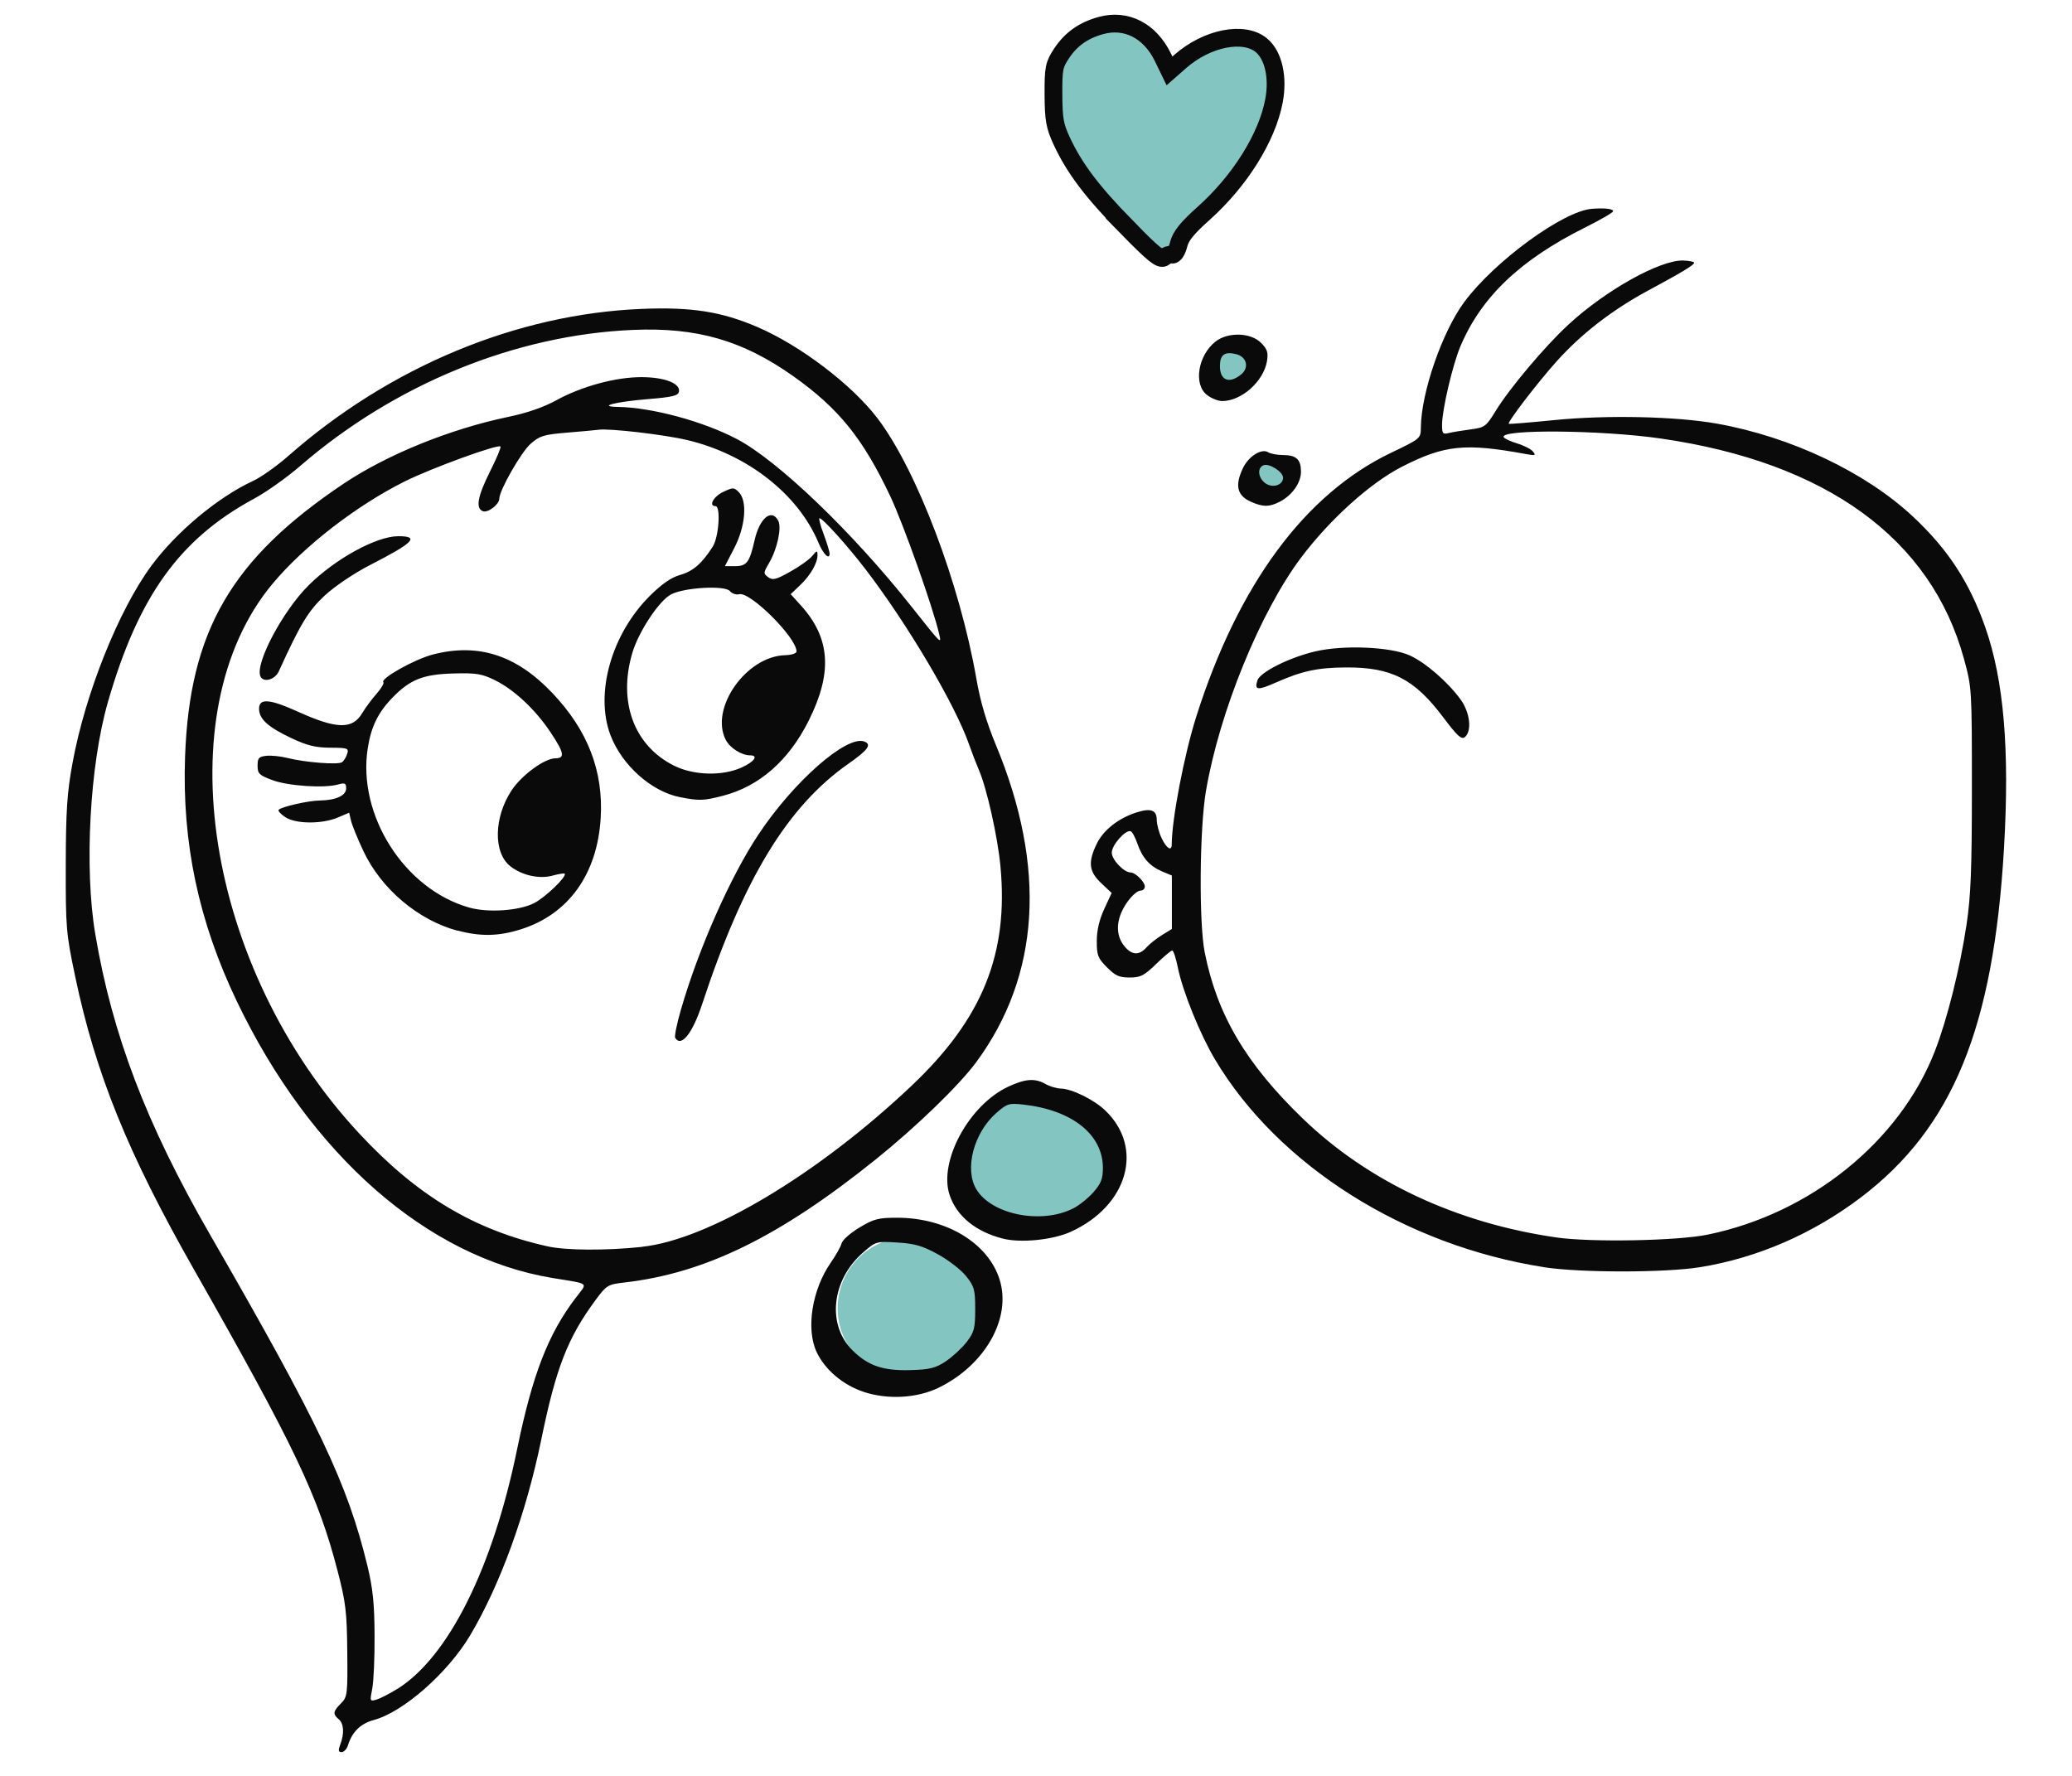 <?xml version="1.0" encoding="UTF-8"?><svg xmlns="http://www.w3.org/2000/svg" viewBox="0 0 350 300"><g id="Layer_1"><path d="M190.33,38.36c-5.92-6.04-8.86-9.95-11.03-14.64-1.13-2.46-1.33-3.58-1.35-7.73-.02-4.48,.09-5.02,1.39-7,1.58-2.38,3.69-3.87,6.63-4.68,4.29-1.18,8.3,.89,10.48,5.4l1.1,2.27,1.82-1.6c4.52-3.97,10.77-5.21,13.73-2.71,2.02,1.7,2.85,5.41,2.1,9.37-1.17,6.19-5.75,13.51-11.86,18.98-2.84,2.54-3.89,3.85-4.24,5.26-.27,1.1-.74,1.82-1.11,1.74-.36-.08-.97,.12-1.36,.45-.59,.49-1.77-.47-6.31-5.11h0Z" style="fill:#82c5c1; stroke:#0a0a0a; stroke-miterlimit:10; stroke-width:3px;"/><circle cx="208" cy="62.5" r="4.5" style="fill:#82c5c1;"/><circle cx="214.5" cy="81" r="3" style="fill:#82c5c1;"/><circle cx="153.5" cy="221" r="12" style="fill:#82c5c1;"/><circle cx="175.5" cy="197" r="12" style="fill:#82c5c1;"/></g><g id="Layer_4"><path d="M57.48,294.7c.71-1.87,.61-3.55-.27-4.28-1.03-.85-.96-1.32,.38-2.66,1.09-1.09,1.14-1.49,1.07-8.75-.06-6.69-.26-8.33-1.61-13.54-3.31-12.77-7.23-21.01-24.35-51.13-11.09-19.5-16.54-32.94-19.98-49.29-1.56-7.43-1.63-8.25-1.61-18.92,.02-9.21,.22-12.22,1.14-17.23,2.14-11.72,7.8-25.86,13.33-33.34,4.25-5.75,11.23-11.56,17.15-14.31,1.36-.63,4.03-2.52,5.94-4.2,17.13-15.08,38.61-24.02,59.78-24.87,8.38-.34,13.46,.47,19.5,3.07,7.27,3.13,15.96,9.74,20.29,15.43,6.61,8.69,13.88,27.86,16.69,43.99,.66,3.84,1.7,7.34,3.32,11.24,8.57,20.66,7.43,38.9-3.36,53.54-2.88,3.9-10.1,10.89-16.9,16.36-16.29,13.11-28.87,19.27-42.5,20.84-2.82,.33-3.03,.45-4.87,2.94-4.73,6.4-6.7,11.46-9.2,23.65-2.56,12.46-6.95,24.52-12.01,33.03-3.78,6.35-11.31,12.96-16.26,14.29-2.24,.6-3.67,2-4.38,4.29-.2,.63-.68,1.14-1.07,1.14-.55,0-.6-.29-.22-1.3h0Zm9.69-9.42c8.61-5.43,16.07-20.39,20.19-40.51,2.58-12.57,5.25-19.46,9.93-25.58,2-2.62,2.46-2.24-3.97-3.3-21.17-3.5-40.88-20.78-53.32-46.75-6.44-13.45-9.26-26.74-8.74-41.27,.75-21.26,7.81-33.42,26.72-46.12,7.37-4.95,18.04-9.28,27.9-11.33,3.14-.65,5.96-1.63,8.11-2.81,4.27-2.35,9.99-3.9,14.35-3.9,3.89,0,6.61,1.05,6.35,2.44-.13,.7-1.08,.93-5.23,1.27-5.55,.46-8.63,1.26-5.07,1.32,5.75,.1,14.34,2.42,20.05,5.41,6.96,3.64,19.57,15.75,29.55,28.35,5.12,6.46,5.07,6.41,4.64,4.56-1.04-4.49-6-18.46-8.24-23.22-4.61-9.76-8.71-14.84-16.36-20.27-8.54-6.05-16.27-8.3-27.08-7.84-19.88,.83-40.3,9.18-56.27,23.01-2.21,1.91-5.7,4.39-7.76,5.5-12.57,6.79-19.54,16.48-24.69,34.35-3.07,10.63-4.02,28.04-2.14,39.19,2.87,17.01,8.63,32.11,19.35,50.72,18.48,32.05,23.25,42.1,26.63,56.04,.9,3.73,1.18,6.37,1.2,11.66,.03,3.77-.15,7.84-.39,9.05-.42,2.16-.41,2.2,.76,1.85,.65-.2,2.25-1.03,3.54-1.84h0Zm41.27-74.66c11.2-1.16,29.81-12.29,45.57-27.23,11.97-11.34,16.38-22.28,14.98-37.1-.47-4.98-2.32-13.21-3.65-16.25-.4-.92-1.13-2.82-1.62-4.21-2.35-6.76-10.35-20.3-17.52-29.67-3.06-3.99-7.23-8.62-7.77-8.62-.17,0,.14,1.2,.69,2.66,.55,1.47,1.01,2.97,1.01,3.33,0,1.13-1.08,.07-1.87-1.84-3.43-8.21-12.04-14.95-22.17-17.35-3.91-.93-13.23-2.01-15.01-1.74-.42,.06-2.77,.28-5.24,.48-3.98,.33-4.67,.54-6.2,1.88-1.6,1.4-5.3,7.89-5.3,9.28,0,.98-1.92,2.44-2.77,2.12-1.27-.49-.9-2.51,1.21-6.73,1.1-2.19,1.89-4.07,1.76-4.2-.44-.44-11.64,3.64-16.16,5.89-8.15,4.06-17.05,10.95-22.34,17.29-18.1,21.69-11.29,64.96,14.62,92.85,9.8,10.55,19.48,16.34,31.85,19.09,3.11,.69,9.82,.73,15.92,.09h0Zm5.61-35.29c-.15-.25,.28-2.39,.97-4.76,3-10.38,8.42-22.6,13.15-29.68,5.96-8.94,14.88-16.75,17.84-15.62,1.29,.5,.62,1.42-2.7,3.75-10.28,7.2-17.71,19.41-24.71,40.62-1.63,4.95-3.53,7.33-4.54,5.69h0Zm-36.75-18.1c-6.67-1.79-12.9-7.06-15.92-13.47-.97-2.05-1.9-4.35-2.08-5.1l-.32-1.37-1.9,.81c-2.7,1.14-7.12,1.11-8.89-.06-.78-.52-1.28-1.07-1.12-1.24,.53-.53,5.03-1.55,6.93-1.57,2.74-.04,4.47-.83,4.47-2.05,0-.89-.2-.98-1.39-.65-2.34,.65-8.4,.25-11.06-.74-2.24-.83-2.51-1.1-2.51-2.43s.21-1.53,1.47-1.68c.81-.09,2.41,.07,3.55,.36,3.03,.76,8.58,1.19,9.24,.72,.31-.22,.71-.86,.88-1.42,.29-.94,.08-1.02-2.85-1.03-2.47-.01-3.91-.36-6.54-1.6-3.98-1.87-5.5-3.24-5.5-4.98,0-1.82,1.76-1.68,6.67,.54,6.46,2.92,9.12,2.97,10.76,.19,.52-.87,1.6-2.34,2.4-3.24,.8-.91,1.32-1.79,1.17-1.95-.62-.61,5.29-3.92,8.42-4.72,7.64-1.95,14.04,.12,20.11,6.51,5.99,6.3,8.65,13.18,8.18,21.11-.57,9.49-5.43,16.28-13.49,18.82-3.75,1.19-6.84,1.24-10.68,.21h0Zm12.93-4.67c1.9-.97,5.59-4.53,5.15-4.97-.1-.1-1.03,.05-2.05,.33-2.23,.61-5.16-.04-7.13-1.59-2.9-2.28-2.79-8.27,.23-12.83,1.7-2.57,5.58-5.4,7.39-5.4,1.66,0,1.48-.95-.84-4.42-2.56-3.84-6.15-7.19-9.4-8.79-2.19-1.07-3.14-1.23-6.97-1.12-5.1,.13-7.33,1.01-10.29,4.06-2.45,2.51-3.64,4.94-4.2,8.57-1.77,11.31,6.2,23.82,17.13,26.91,3.22,.91,8.43,.55,10.99-.75h0Zm24.62-17.9c-4.83-.95-9.82-5.42-11.74-10.5-2.66-7.06,.2-17.1,6.7-23.54,2.01-1.99,3.59-3.08,5.08-3.5,2.17-.61,3.69-1.93,5.5-4.77,1.04-1.63,1.39-6.85,.47-6.85-1.21,0-.35-1.61,1.28-2.39,1.68-.8,1.84-.8,2.66,.03,1.48,1.48,1.13,5.77-.76,9.43l-1.59,3.07h1.72c1.97,0,2.45-.64,3.29-4.36,.84-3.75,2.87-5.44,3.99-3.34,.63,1.18-.15,4.8-1.54,7.17-.97,1.66-.98,1.78-.14,2.4,.75,.55,1.32,.41,3.72-.94,1.56-.87,3.23-2.06,3.71-2.65,.79-.96,.88-.97,.89-.15,.02,1.34-1.2,3.45-2.98,5.13l-1.55,1.47,1.74,1.92c4.98,5.52,5.37,11.35,1.28,19.5-3.37,6.71-8.32,11.04-14.43,12.63-3.31,.86-4.03,.88-7.3,.24h0Zm10.45-5.02c2.12-.96,2.87-2.04,1.42-2.04s-3.41-1.24-4.12-2.61c-2.75-5.31,3.44-14.14,10.04-14.31,1.08-.03,1.91-.31,1.91-.63,0-2.34-7.83-10.15-9.69-9.67-.51,.13-1.21-.1-1.57-.53-.83-1-7.64-.62-9.92,.55-2.02,1.05-5.49,6.28-6.56,9.9-2.45,8.28,.29,15.67,7.06,19.05,3.31,1.65,8.16,1.78,11.41,.3h0Zm-81.33-15.44c-.85-2.22,3.79-10.96,8.13-15.29,4.49-4.49,11.49-8.33,15.18-8.33s2.55,1.11-4.68,4.82c-2.75,1.41-5.99,3.59-7.71,5.17-2.79,2.59-4.13,4.79-7.79,12.83-.67,1.47-2.68,1.98-3.13,.8h0Zm101.93,120.93c-3.47-1.14-6.53-3.72-7.94-6.7-1.85-3.89-.8-10.56,2.36-15.11,.87-1.25,1.71-2.74,1.85-3.3,.15-.56,1.51-1.76,3.02-2.66,2.41-1.45,3.18-1.65,6.35-1.65,8.29,0,15.37,4.27,17.31,10.43,2.05,6.5-2.4,14.42-10.26,18.27-3.66,1.79-8.59,2.07-12.71,.72h0Zm13.88-5.18c1.14-.76,2.72-2.23,3.52-3.26,1.27-1.67,1.43-2.31,1.43-5.55s-.14-3.84-1.56-5.59c-.85-1.06-2.99-2.71-4.75-3.67-2.58-1.42-3.9-1.8-6.81-1.98-3.57-.22-3.65-.2-5.79,1.66-5.38,4.65-6.19,12.28-1.77,16.6,2.65,2.59,5.15,3.43,9.81,3.29,3.21-.09,4.18-.34,5.92-1.49h0Zm101.02-15.89c-23.48-3.66-44.88-17.17-55.55-35.07-2.52-4.22-5.47-11.51-6.28-15.5-.32-1.61-.75-2.92-.96-2.92s-1.43,1.03-2.72,2.28c-2.02,1.96-2.64,2.28-4.46,2.28s-2.43-.31-3.84-1.72c-1.54-1.54-1.73-2.03-1.72-4.44,0-1.82,.42-3.61,1.26-5.42l1.25-2.7-1.77-1.67c-2.08-1.96-2.26-3.52-.74-6.66,1.12-2.31,3.67-4.31,6.72-5.28,2.43-.77,3.41-.4,3.41,1.29,0,.73,.37,2.11,.82,3.06,.82,1.73,1.71,2.29,1.71,1.08,0-4.23,2.11-15.22,4.16-21.67,7.1-22.32,18.36-37.56,32.9-44.52,4.98-2.38,5-2.4,5.02-4.26,.06-5.92,3.61-16.18,7.34-21.21,5.13-6.92,16.73-15.38,21.58-15.74,2.16-.16,3.55,0,3.55,.41,0,.22-2.11,1.44-4.69,2.73-10.99,5.47-17.59,11.77-21.11,20.12-1.3,3.08-3.08,10.68-3.09,13.2-.01,1.51,.12,1.67,1.13,1.42,.63-.15,2.28-.43,3.68-.61,2.41-.32,2.62-.47,4.26-3.14,2.34-3.82,8.31-10.9,12.26-14.55,6.32-5.84,15.55-10.99,19.44-10.84,1,.04,1.82,.2,1.82,.37,0,.38-2.06,1.62-7.85,4.74-5.97,3.22-11.21,7.27-15.34,11.87-3.22,3.58-8.4,10.34-8.13,10.6,.07,.07,3.56-.21,7.75-.63,8.9-.88,20.51-.62,27.39,.6,12.5,2.22,25.11,8.2,33.14,15.71,5.91,5.52,9.55,11.1,12.22,18.72,3.13,8.95,4.13,20.67,3.15,37.34-1.77,30.32-8.68,47.19-24.17,58.95-8.1,6.14-17.46,10.21-27.14,11.78-5.93,.96-20.25,.96-26.4,.01h0Zm27.68-5.5c17.36-3.56,32.43-15.74,38.36-31,2.08-5.36,4.24-13.99,5.35-21.39,.72-4.81,.9-9.35,.9-22.99,0-16.83-.01-17.04-1.35-21.92-5.56-20.29-23.26-33.14-51.18-37.18-10.11-1.46-27.4-1.6-26.55-.22,.15,.25,1.19,.72,2.3,1.06,1.11,.33,2.3,.94,2.64,1.36,.54,.65,.39,.71-1.14,.43-10.33-1.9-13.78-1.55-20.99,2.13-5.33,2.72-12.14,8.86-17,15.3-6.94,9.21-13.84,26.14-16.12,39.54-1.07,6.28-1.19,22.15-.21,27.14,2.08,10.58,6.99,18.9,16.61,28.17,11.04,10.64,25.91,17.61,42.79,20.05,5.91,.85,20.46,.58,25.61-.48h0Zm-44.71-87.41c-4.86-6.47-8.72-8.44-16.4-8.4-4.78,.02-7.44,.6-11.81,2.53-3.13,1.39-3.7,1.33-3.16-.34,.44-1.39,5.38-3.87,9.77-4.9,4.79-1.12,12.72-.78,15.94,.67,2.66,1.2,6.44,4.47,8.61,7.45,1.59,2.18,1.95,5.33,.73,6.35-.58,.48-1.27-.16-3.68-3.36h0Zm-50.11,38.89c.51-.57,1.69-1.5,2.61-2.07l1.68-1.04v-9.03l-1.65-.69c-2.1-.89-3.35-2.3-4.18-4.72-.36-1.05-.87-1.99-1.13-2.07-.87-.29-3.19,2.33-3.19,3.61,0,1.21,2.05,3.36,3.2,3.36,.79,0,2.38,1.58,2.38,2.36,0,.38-.3,.69-.67,.69-.85,0-2.5,1.86-3.29,3.7-.9,2.11-.74,4.11,.45,5.62,1.26,1.6,2.52,1.7,3.78,.3h0Zm-24.24,49.2c-4.61-1.17-7.83-3.8-9.02-7.39-1.87-5.67,3.28-15.18,9.91-18.28,2.9-1.35,4.53-1.47,6.34-.43,.7,.4,1.84,.73,2.53,.75,1.89,.04,5.61,1.87,7.53,3.71,6.58,6.3,3.82,16.07-5.8,20.47-3.05,1.39-8.43,1.94-11.5,1.17h0Zm11.85-5.09c1-.51,2.54-1.74,3.43-2.75,1.29-1.47,1.6-2.27,1.6-4.11,0-5.65-5.21-9.79-13.48-10.7-2.39-.26-2.72-.16-4.52,1.42-3.84,3.37-5.43,9.52-3.36,12.92,2.61,4.28,10.98,5.93,16.33,3.21h0Zm30.08-119.37c-2.38-1.04-2.8-2.74-1.4-5.69,.95-2.01,3.15-3.39,4.27-2.69,.4,.25,1.54,.47,2.53,.47,2.23,.01,3.01,.75,3.01,2.83,0,1.86-1.49,3.97-3.57,5.05-1.77,.91-2.8,.92-4.85,.03h0Zm5.38-4.1c0-.98-2.34-2.46-3.29-2.09-1.12,.43-.93,2.18,.33,3.06,1.23,.86,2.97,.3,2.97-.97h0Zm-12.87-13.98c-2.29-1.79-1.49-6.68,1.46-9,2.08-1.64,5.94-1.54,7.68,.2,1.07,1.07,1.25,1.63,1.02,3.09-.56,3.42-4.3,6.76-7.57,6.76-.69,0-1.85-.47-2.59-1.05h0Zm5.77-3.42c1.42-1.15,1-2.99-.8-3.45-1.97-.5-2.76,.09-2.76,2.02,0,2.41,1.57,3.04,3.56,1.42h0Zm-19.31-24.93" style="fill:#0a0a0a;"/></g></svg>